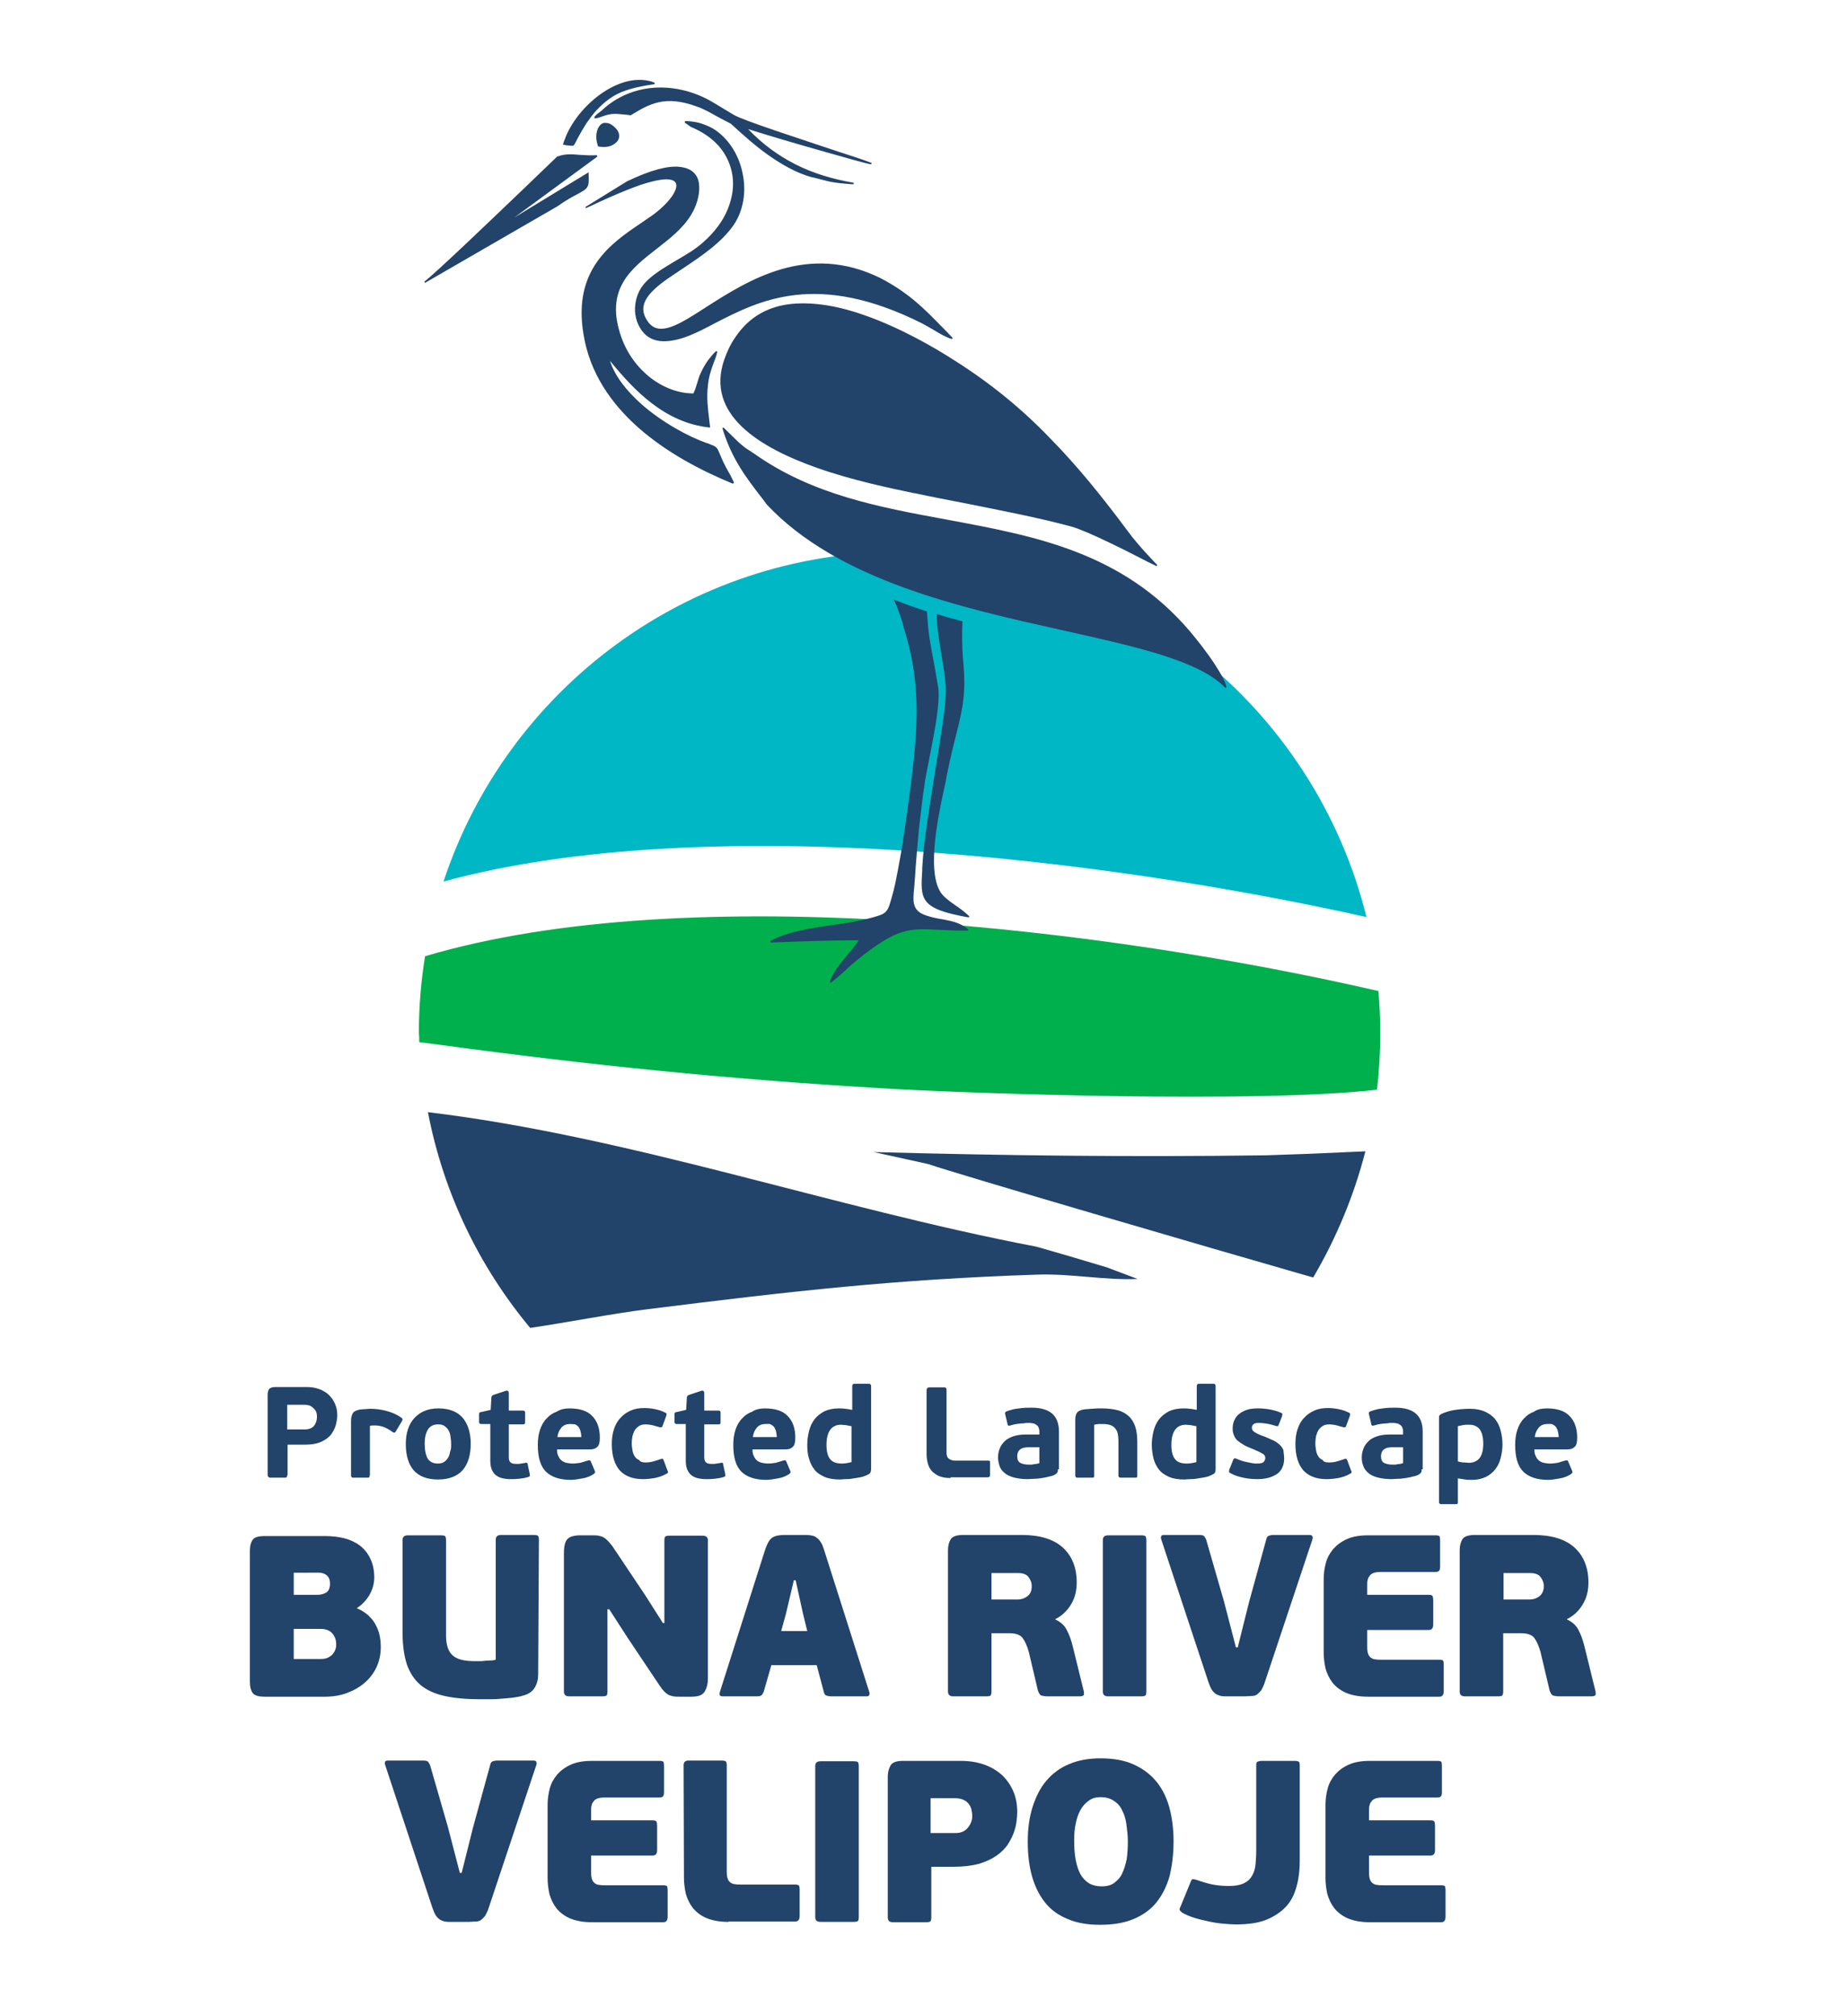 <?xml version="1.0" encoding="utf-8"?>
<!-- Generator: Adobe Illustrator 22.1.0, SVG Export Plug-In . SVG Version: 6.00 Build 0)  -->
<svg version="1.1" id="Layer_1" xmlns="http://www.w3.org/2000/svg" xmlns:xlink="http://www.w3.org/1999/xlink" x="0px" y="0px"
	 viewBox="0 0 509.3 556" style="enable-background:new 0 0 509.3 556;" xml:space="preserve">
<style type="text/css">
	.st0{fill-rule:evenodd;clip-rule:evenodd;fill:#00B7C6;}
	.st1{fill-rule:evenodd;clip-rule:evenodd;fill:#00B04C;}
	.st2{fill-rule:evenodd;clip-rule:evenodd;fill:#22436A;}
	.st3{fill:#22436A;}
</style>
<g>
	<path class="st0" d="M376.8,252.9c-14.3-57.8-66.4-100.7-128.7-100.7c-58.6,0-108.4,38.1-125.8,90.9
		C194.1,223.5,304.3,236.7,376.8,252.9L376.8,252.9z"/>
	<path class="st1" d="M115.6,287.4c2.1,0.3,4.2,0.5,6.2,0.8c41.4,5.6,78.9,9.4,121.1,11.9c24.6,1.5,104.4,4.2,136.8,0.4
		c0.6-5.2,0.9-10.4,0.9-15.7c0-3.9-0.2-7.7-0.5-11.5c-73.7-17-189.8-31.3-262.9-9.6c-1.1,6.9-1.7,13.9-1.7,21.1
		C115.6,285.7,115.6,286.6,115.6,287.4L115.6,287.4z"/>
	<path class="st2" d="M146.2,366.2c-14-16.8-23.9-37.1-28.2-59.5c56.2,6.8,111.2,26.3,167.8,37.1l9,2.6l10.4,3.1l8.5,3.2
		c-9.1,0.4-18.2-1.5-27.6-1.2c-39.2,1.3-67.2,4.5-107.2,9.5C169.1,362.2,157,364.6,146.2,366.2L146.2,366.2z"/>
	<path class="st2" d="M376.5,317.5c-3.2,12.4-8.1,24.1-14.4,34.8c-27.6-7.9-98.4-28.6-106.2-31.3l-15-3.3c37,1,71.2,1.4,108.1,0.9
		l11.6-0.4L376.5,317.5L376.5,317.5z"/>
	<path class="st2" d="M238.6,87c9.6,3.4,18.7,8.6,24.6,12.4c10.1,6.4,18.6,13.4,26.2,21.3c7.7,7.8,14.6,16.4,21.6,25.8l0,0
		c2.8,3.9,8.1,9.3,8.1,9.3l-0.2,0.3c-0.1,0-1-0.5-2.5-1.2c-5-2.6-16.6-8.5-21-9.7c-9.3-2.5-19.3-4.4-29.2-6.4
		c-4.7-0.9-9.4-1.8-14-2.8l-0.2,0c-6.6-1.4-16.8-3.5-26.5-6.9c-16.2-5.7-31-14.8-25.8-29.9c0.8-2.3,1.8-4.4,3-6.1
		c3.9-5.9,9.4-8.7,15.7-9.3C224.9,83.2,231.9,84.6,238.6,87L238.6,87z M248.1,169.4c-0.4-1.2-0.9-2.5-1.5-3.7l-0.2-0.4l0.4,0.2
		c1.4,0.5,2.9,1.1,4.3,1.6c1.5,0.5,2.9,1,4.4,1.5l0.1,0l0,0.1c0.4,6.2,0.8,8,1.4,11.3c0.4,2.1,0.9,4.7,1.7,9.5
		c0.6,4.1-1,12.3-2.3,18.9c-0.5,2.6-1,5-1.3,6.8c-0.7,4.6-1.2,8.9-1.7,13.3c-0.4,4.4-0.8,8.8-1.1,13.5c-0.1,0.9-0.1,1.8-0.2,2.6
		c-0.4,4-0.7,6.6,3.4,7.9h0c1.5,0.5,3,0.8,4.3,1c2.6,0.5,4.9,0.9,7.2,2.8l-0.1,0.3c-3.4,0.1-6-0.1-8.3-0.2
		c-7.7-0.4-11.2-0.6-22.2,8.3c-1.1,0.9-2.3,1.9-3.4,3c-1.3,1.2-2.7,2.4-3.9,3.3l-0.3-0.2c0.9-2.7,2.9-5.1,4.9-7.5
		c1.1-1.4,2.3-2.7,3.1-4c-8.2,0-15.6,0.3-23.6,0.6l-0.7,0l-0.1-0.4c4.8-2.6,10.9-3.5,17.1-4.4c4.3-0.6,8.7-1.3,12.5-2.5
		c1.4-0.4,2.1-0.9,2.6-1.6c0.5-0.7,0.8-1.8,1.2-3.2c0.4-1.3,0.7-2.6,1-3.9c0.3-1.3,0.5-2.6,0.8-4c0.5-2.7,1-5.4,1.4-8.1
		c0.4-2.7,0.8-5.5,1.2-8.2l0.4-2.9c2.2-17.2,4-30.7-1.4-47.6C249,172.1,248.6,170.8,248.1,169.4L248.1,169.4z M260.4,217.2
		c-1.9,8.7-5.3,25.1-0.1,30c1.3,1.2,2.2,1.8,3.2,2.5c1,0.7,2.1,1.4,3.8,3l-0.2,0.3c-13.5-2.4-13.3-4.9-12.8-13l0-0.7
		c0.4-7.5,2.2-18,3.7-27.5c1.5-9,2.8-17.2,2.8-21.2c0-3-0.6-6.4-1.2-10c-0.6-3.8-1.3-7.6-1.3-11l0-0.3l0.3,0.1
		c1.1,0.3,2.2,0.7,3.3,1c1.1,0.3,2.2,0.6,3.4,0.9l0.1,0l0,0.2c-0.1,1.6-0.1,3.3-0.1,4.9h0c0,1.6,0.1,3.3,0.2,4.9
		c1,9.8,0,13.9-1.8,21.1c-0.8,3.1-1.7,6.8-2.7,11.8C260.9,215,260.7,216,260.4,217.2L260.4,217.2z M162.9,56.8
		c-0.7,0.3-1.1,0.5-1.3,0.6l-0.2-0.3l11.5-7.1l0,0c6.7-3.2,11.3-4.3,14.4-4c1.9,0.2,3.3,0.8,4.2,1.8c0.9,1,1.3,2.3,1.3,3.8
		c0.1,2.4-0.8,5.3-2.2,7.6c-2.3,3.8-5.9,6.6-9.5,9.4c-7.2,5.6-14.4,11.2-9.8,24.3c1.6,4.6,4.5,8.5,8.1,11.3
		c3.5,2.7,7.7,4.3,11.8,4.3c0.5-1,0.7-1.8,1-2.7c0.3-0.9,0.5-1.9,1.1-3.1c0.5-1.1,1.2-2.3,1.9-3.3c0.7-0.9,1.4-1.8,2.3-2.6l0.3,0.2
		c-0.3,1.3-0.7,2.3-1.1,3.3c-0.6,1.7-1.2,3.3-1.5,6c-0.4,3.4,0,6.4,0.4,9.8c0.1,0.5,0.1,1.1,0.2,1.6l0,0.2l-0.2,0
		c-6.2-0.7-11.3-3.2-15.9-6.7c-4.3-3.3-8-7.4-11.5-11.7c1.3,4.2,4.6,8.3,8.6,11.9c5.8,5.1,13,9,18.1,10.8v0l0.1,0
		c1.5,0.6,2.2,0.8,2.6,1.3c0.3,0.3,0.5,0.8,0.8,1.5c0.2,0.5,0.5,1.2,0.9,2.1c0.5,1.1,1,2,1.5,2.9v0c0.6,1,1.1,2,1.6,3.1l-0.3,0.3
		c-9-3.7-18.4-8.7-26-15.4c-7.6-6.7-13.5-15.2-15.2-25.8c-3-17.9,7.6-25.1,15.9-30.7c1.1-0.8,2.2-1.5,3.2-2.2
		c3.1-2.3,5.4-4.8,6.2-6.8c0.3-0.7,0.4-1.4,0.2-1.9c-0.2-0.5-0.6-0.8-1.3-1c-1.5-0.4-4.2,0-8.5,1.4
		C171.7,52.7,165.6,55.5,162.9,56.8L162.9,56.8z M259.4,89.8c1.1,1.1,2.2,2.2,3.3,3.4l-0.2,0.3c-1.5-0.4-3.4-1.5-5.2-2.6
		c-1-0.6-2.1-1.2-3-1.7c-29.1-14.6-45-6.3-57.1-0.1c-4.9,2.6-9.2,4.8-13.6,5c-2.3,0.1-4.1-0.5-5.5-1.7c-0.9-0.8-1.6-1.8-2.1-2.9
		c-0.5-1.1-0.8-2.3-0.9-3.6c-0.1-2.6,0.6-5.3,2.4-7.5c2.1-2.5,5.5-4.5,9-6.6c2.6-1.5,5.3-3.1,7.3-4.9c3.2-2.8,5.6-6,6.9-9.3
		c1.2-3,1.7-6,1.3-9c-0.4-2.9-1.6-5.7-3.6-8.1c-1.9-2.2-4.5-4.1-7.9-5.5l0,0l-1.7-1.2l0.1-0.4c1.5,0,3,0.2,4.3,0.6
		c1.6,0.5,3.1,1.2,4.1,1.9c4,2.8,6.6,7.3,7.5,12.1c1,4.8,0.2,10-2.4,13.9c-3.4,5-9.1,8.8-14.2,12.2c-1.9,1.3-3.8,2.5-5.4,3.7
		c-4.6,3.5-7.2,6.9-4,11.1c3.1,4,8.5,0.6,15.9-4.2c11.6-7.4,28-17.9,48.1-8C250.6,80.8,254.7,85,259.4,89.8L259.4,89.8z M128.4,67.3
		c10.8-10.2,25.1-24,25.1-24l0-0.1l0.1,0c2.1-0.8,3.9-0.7,6.2-0.5c1.4,0.1,3,0.2,4.8,0.1l0.1,0.4l-22.9,16.8L162,47.7l0.3-0.2l0,0.3
		c0.2,4-0.1,4.1-3,5.7c-1.3,0.7-3.1,1.6-5.6,3.4l0,0l-36.5,21.1l-0.2-0.3C118.3,76.7,122.9,72.5,128.4,67.3L128.4,67.3z M171.2,31.5
		c-1.1-0.1-2.2-0.2-3.3,0.1l-0.1,0c-0.1,0-0.9,0.2-1.7,0.5c-0.8,0.3-1.7,0.6-2,0.5h0c-0.2,0-0.3-0.1-0.2-0.3h0
		c0-0.1,0.1-0.2,0.2-0.3h0c0.1-0.1,0.3-0.3,0.5-0.5l1.3-1c4.1-3.9,9.2-5.9,14.4-6.3c5.7-0.4,11.5,1.1,16.6,4.2l5.3,3.2
		c2.6,1.6,18.5,6.7,28.9,10.2c5.3,1.7,9.1,3,9.3,3.2l-0.2,0.3c-0.7,0-7.4-1.9-15.1-4.1c-6.7-1.9-14.1-4.1-18.8-5.6
		c4,4.2,8.3,7.3,13,9.7c4.9,2.5,10.3,4.1,16.1,5.1l0,0.4l-0.6,0c-2.3-0.2-4.4-0.3-6.8-0.9c-1.3-0.3-2.6-0.7-3.9-1l-0.2,0
		c-4.3-1.2-8.3-3.5-12-6.1c-3.7-2.6-7.1-5.7-10.4-8.7c-1.2-0.6-2.5-1.3-3.8-2c-1.8-1-3.7-2.1-5.5-2.7c-8.9-3.3-13.2-0.7-18.3,2.4
		l0,0l-0.1,0C172.9,31.6,172,31.6,171.2,31.5L171.2,31.5z M156.5,40.1c-0.3,0-0.7-0.1-1.1-0.2l-0.2,0l0.1-0.2
		c0.1-0.4,0.2-0.8,0.4-1.2c1.6-4.5,5.3-9.2,9.7-12.4c4.4-3.2,9.6-5,14.3-3.6c0.3,0.1,0.5,0.2,0.8,0.3l0,0.4
		c-3.5,0.5-6.3,1.1-8.9,2.1c-2.5,1-4.8,2.6-7.2,5.2c-0.9,1-1.8,2.2-2.7,3.5c-0.9,1.4-1.7,2.8-2.4,4.1l-0.2,0.4
		c-0.5,1-0.7,1.5-1.1,1.7v0C157.6,40.2,157.2,40.2,156.5,40.1L156.5,40.1z M169.1,39.9c-1,0.6-2.4,0.8-4.1,0.5l-0.1,0l0-0.1
		c-0.6-1.7-0.6-3.2-0.2-4.4c0.2-0.6,0.5-1.1,0.9-1.5c0.4-0.4,0.9-0.6,1.5-0.5c0.7,0,1.4,0.3,2.2,1c0.8,0.7,1.3,1.4,1.4,2.2
		c0.1,0.6,0,1.1-0.3,1.6C170.2,39.1,169.7,39.5,169.1,39.9L169.1,39.9z M206.9,124.4c0.4,0.3,0.8,0.5,1.2,0.8
		c16,11.3,34.5,14.7,53,18.1c24.2,4.5,48.4,8.9,67.1,30.9c1.5,1.8,4.6,5.6,6.9,9.2c1.5,2.3,2.8,4.6,3.1,6.1l-0.3,0.2
		c-7.2-7.5-24.4-11.3-44.5-15.8c-28.3-6.3-62.3-13.8-82-34.8l0,0c-0.5-0.7-1-1.4-1.5-2c-4.3-5.6-8.2-10.7-10.7-19l0.3-0.2l4,3.9l0,0
		C204.7,122.9,205.7,123.7,206.9,124.4L206.9,124.4z"/>
	<path class="st3" d="M98.6,443.6c1.2,0.5,2.2,1.2,3,1.9c0.8,0.8,1.5,1.6,2,2.6c0.5,1,0.9,1.9,1.1,3c0.2,1,0.3,2.1,0.3,3.1
		c0,2-0.4,3.9-1.2,5.6c-0.8,1.7-1.9,3.1-3.3,4.3c-1.4,1.2-3,2.1-4.9,2.8c-1.9,0.7-3.9,1-6.1,1H73.1c-1.7,0-2.9-0.3-3.4-1
		c-0.5-0.7-0.8-1.7-0.8-3.2v-36c0-1.4,0.3-2.4,0.8-3.1c0.5-0.7,1.6-1,3.4-1h16.5c1.9,0,3.7,0.2,5.3,0.6c1.6,0.4,3.1,1.1,4.3,2
		c1.2,0.9,2.2,2.1,2.9,3.6c0.7,1.4,1.1,3.2,1.1,5.2c0,1.6-0.4,3.2-1.3,4.8c-0.9,1.5-2,2.7-3.4,3.6V443.6L98.6,443.6z M92.7,453.4
		c0-1.2-0.4-2.2-1.1-3c-0.7-0.8-1.8-1.2-3.2-1.2H81v8.3h7.4c0.8,0,1.5-0.1,2.1-0.4c0.5-0.3,1-0.6,1.3-1c0.3-0.4,0.6-0.9,0.7-1.3
		C92.7,454.3,92.7,453.8,92.7,453.4L92.7,453.4z M81,439.8h6.6c0.8,0,1.6-0.2,2.3-0.6c0.7-0.4,1.1-1.2,1.1-2.5c0-1-0.3-1.7-0.8-2.2
		c-0.6-0.5-1.3-0.8-2.3-0.8H81V439.8L81,439.8z"/>
	<path class="st3" d="M148.4,461.7c0,1.4-0.3,2.6-0.9,3.6c-0.6,1.1-1.7,1.9-3.3,2.3c-0.8,0.3-1.9,0.4-3,0.6
		c-1.2,0.1-2.3,0.2-3.5,0.3c-1.1,0.1-2.2,0.1-3.2,0.1c-1,0-1.7,0-2.2,0c-3.8,0-7-0.3-9.7-0.9c-2.7-0.6-4.9-1.6-6.6-3
		c-1.7-1.4-3-3.4-3.8-5.7c-0.8-2.4-1.2-5.4-1.2-9v-25.3c0-0.9,0.5-1.3,1.5-1.3h9c0.7,0,1.2,0.1,1.3,0.3c0.1,0.2,0.2,0.5,0.2,1v26.4
		c0,2.5,0.6,4.3,1.8,5.4c1.2,1.1,3.2,1.6,6.2,1.6c0.2,0,0.6,0,1.1,0c0.5,0,1,0,1.6-0.1c0.6,0,1.1-0.1,1.7-0.1c0.5,0,1-0.1,1.3-0.2
		v-33.1c0-0.9,0.5-1.3,1.5-1.3h8.9c0.7,0,1.2,0.1,1.3,0.3c0.1,0.2,0.2,0.5,0.2,1L148.4,461.7L148.4,461.7z"/>
	<path class="st3" d="M167.5,443.8v22.7c0,0.5-0.1,0.9-0.2,1c-0.1,0.2-0.6,0.3-1.3,0.3h-9c-1,0-1.5-0.4-1.5-1.3v-38.1
		c0-2,0.3-3.3,1-4c0.7-0.7,1.9-1,3.6-1h3.3c0.6,0,1.2,0,1.6,0.1c0.5,0.1,0.9,0.2,1.3,0.4c0.4,0.2,0.8,0.5,1.2,0.9
		c0.4,0.4,0.8,0.9,1.3,1.5l9.1,13.6l4.9,7.7h0.4v-22.8c0-0.5,0.1-0.9,0.2-1c0.1-0.2,0.6-0.3,1.3-0.3h9c1,0,1.5,0.4,1.5,1.3v38.1
		c0,1.4-0.3,2.6-0.9,3.6c-0.6,1-1.8,1.4-3.7,1.4h-3.3c-0.6,0-1.1,0-1.6-0.1c-0.5-0.1-0.9-0.2-1.3-0.4c-0.4-0.2-0.8-0.5-1.2-0.9
		c-0.4-0.4-0.8-0.9-1.2-1.5l-8.9-13.3l-5.1-7.9H167.5L167.5,443.8z"/>
	<path class="st3" d="M225.2,459.2h-12.5l-2.1,7.3c-0.2,0.5-0.4,0.8-0.6,1c-0.2,0.2-0.7,0.3-1.4,0.3h-9.3c-0.4,0-0.7-0.1-0.8-0.3
		c-0.1-0.2-0.1-0.5,0-0.9l12.5-39.3c0.6-1.7,1.2-2.8,2-3.3c0.8-0.5,1.9-0.7,3.4-0.7h5.1c0.8,0,1.4,0,2,0.1c0.6,0.1,1.1,0.2,1.5,0.5
		c0.4,0.3,0.8,0.6,1.2,1.2c0.4,0.5,0.7,1.3,1,2.2l12.5,39.3c0.1,0.2,0.1,0.5,0,0.8c-0.1,0.3-0.3,0.4-0.9,0.4h-9.6
		c-0.5,0-0.9-0.1-1.3-0.2c-0.3-0.1-0.6-0.4-0.7-0.9L225.2,459.2L225.2,459.2z M215.4,449.8h7.2l-1.2-4.9l-2-9.1h-0.5l-2.2,9.3
		L215.4,449.8L215.4,449.8z"/>
	<path class="st3" d="M298.8,466.2c0.1,0.3,0.1,0.6,0.1,1c0,0.4-0.4,0.6-1.2,0.6h-8.8c-0.7,0-1.2-0.1-1.7-0.2
		c-0.4-0.1-0.7-0.6-1-1.4l-2.5-10.6c-0.5-1.8-1.1-3.1-1.8-4c-0.7-0.8-1.9-1.2-3.5-1.2h-5v16.1c0,0.5-0.1,0.8-0.2,1
		c-0.1,0.2-0.6,0.3-1.3,0.3h-9c-1,0-1.5-0.4-1.5-1.3v-39c0-1.3,0.3-2.3,0.8-3.1c0.5-0.7,1.6-1.1,3.4-1.1h16.2c5,0,8.8,1.2,11.3,3.5
		c2.5,2.3,3.8,5.5,3.8,9.6c0,2.3-0.5,4.3-1.6,6.1c-1.1,1.8-2.5,3.1-4.3,4v0.1c1.5,0.7,2.6,1.7,3.2,3c0.7,1.3,1.2,2.8,1.6,4.4
		L298.8,466.2L298.8,466.2z M284.5,437.4c0-0.9-0.3-1.7-0.9-2.5c-0.6-0.8-1.6-1.1-3-1.1h-7.2v7.3h7.2c1,0,1.9-0.3,2.7-0.9
		C284.2,439.5,284.5,438.6,284.5,437.4L284.5,437.4z"/>
	<path class="st3" d="M316.1,466.5c0,0.5-0.1,0.9-0.2,1c-0.1,0.2-0.6,0.3-1.3,0.3h-9c-1,0-1.5-0.4-1.5-1.3v-41.8
		c0-0.9,0.5-1.3,1.5-1.3h9c0.7,0,1.2,0.1,1.3,0.3c0.1,0.2,0.2,0.5,0.2,1V466.5L316.1,466.5z"/>
	<path class="st3" d="M340.8,454.3h0.5l3.1-12.4l4.8-17.5c0.1-0.5,0.4-0.8,0.7-0.9c0.3-0.1,0.8-0.2,1.3-0.2h9.8
		c0.5,0,0.8,0.1,0.9,0.4c0.1,0.3,0.1,0.5,0,0.8l-13.1,39.3c-0.3,1-0.7,1.7-1,2.3c-0.4,0.5-0.8,0.9-1.2,1.2c-0.4,0.3-1,0.4-1.5,0.4
		c-0.6,0-1.2,0.1-1.9,0.1h-4.6c-0.7,0-1.4,0-1.9-0.1c-0.5-0.1-1-0.3-1.5-0.6c-0.4-0.3-0.8-0.7-1.1-1.2c-0.3-0.5-0.6-1.2-0.9-2.1
		l-13-39.3c-0.1-0.3-0.1-0.6,0-0.9c0.1-0.2,0.4-0.3,0.8-0.3h9.6c0.7,0,1.2,0.1,1.4,0.3c0.2,0.2,0.4,0.6,0.6,1l4.9,17L340.8,454.3
		L340.8,454.3z"/>
	<path class="st3" d="M398.1,466.4c0,1-0.4,1.5-1.2,1.5h-19.6c-2.5,0-4.6-0.4-6.2-1.1c-1.6-0.7-2.8-1.7-3.7-2.8
		c-0.9-1.2-1.5-2.5-1.9-3.9c-0.3-1.4-0.5-2.9-0.5-4.3v-20.3c0-1.5,0.2-3,0.6-4.5c0.4-1.5,1.1-2.7,2.1-3.9c1-1.1,2.2-2,3.8-2.7
		c1.6-0.7,3.5-1,5.7-1h18.7c0.5,0,0.8,0.1,1,0.2c0.1,0.1,0.2,0.6,0.2,1.3v7.2c0,0.5-0.1,0.9-0.3,1.1c-0.2,0.2-0.5,0.3-1,0.3h-15.1
		c-0.8,0-1.5,0.1-2,0.3c-0.5,0.2-0.9,0.5-1.1,0.9c-0.3,0.3-0.4,0.7-0.5,1.1c-0.1,0.4-0.1,0.8-0.1,1.3v2.7h17c0.5,0,0.8,0.1,1,0.3
		c0.1,0.2,0.2,0.6,0.2,1.3v6.6c0,1-0.4,1.5-1.2,1.5h-17v4.8c0,0.8,0.1,1.4,0.3,1.9c0.2,0.5,0.5,0.8,0.8,1c0.3,0.2,0.7,0.4,1.2,0.4
		c0.5,0.1,1,0.1,1.5,0.1h16.1c0.5,0,0.8,0.1,1,0.2c0.1,0.1,0.2,0.6,0.2,1.3V466.4L398.1,466.4z"/>
	<path class="st3" d="M439.9,466.2c0.1,0.3,0.1,0.6,0.1,1s-0.4,0.6-1.2,0.6H430c-0.7,0-1.2-0.1-1.7-0.2c-0.4-0.1-0.7-0.6-1-1.4
		l-2.5-10.6c-0.5-1.8-1.1-3.1-1.8-4c-0.7-0.8-1.9-1.2-3.5-1.2h-5v16.1c0,0.5-0.1,0.8-0.2,1c-0.1,0.2-0.6,0.3-1.3,0.3h-9
		c-1,0-1.5-0.4-1.5-1.3v-39c0-1.3,0.3-2.3,0.8-3.1c0.5-0.7,1.6-1.1,3.4-1.1h16.2c5,0,8.8,1.2,11.3,3.5c2.5,2.3,3.8,5.5,3.8,9.6
		c0,2.3-0.5,4.3-1.6,6.1c-1.1,1.8-2.5,3.1-4.3,4v0.1c1.5,0.7,2.6,1.7,3.2,3c0.7,1.3,1.2,2.8,1.6,4.4L439.9,466.2L439.9,466.2z
		 M425.7,437.4c0-0.9-0.3-1.7-0.9-2.5c-0.6-0.8-1.6-1.1-3-1.1h-7.2v7.3h7.2c1,0,1.9-0.3,2.7-0.9
		C425.3,439.5,425.7,438.6,425.7,437.4L425.7,437.4z"/>
	<path class="st3" d="M126.8,516.5h0.5l3.1-12.4l4.8-17.5c0.1-0.5,0.4-0.8,0.7-0.9c0.3-0.1,0.8-0.2,1.3-0.2h9.8
		c0.5,0,0.8,0.1,0.9,0.4c0.1,0.3,0.1,0.5,0,0.8l-13.1,39.3c-0.3,1-0.7,1.7-1,2.3c-0.4,0.5-0.8,0.9-1.2,1.2c-0.4,0.3-1,0.4-1.5,0.4
		c-0.6,0-1.2,0.1-1.9,0.1h-4.6c-0.7,0-1.4,0-1.9-0.1c-0.5-0.1-1-0.3-1.5-0.6c-0.4-0.3-0.8-0.7-1.1-1.2c-0.3-0.5-0.6-1.2-0.9-2.1
		l-13-39.3c-0.1-0.3-0.1-0.6,0-0.9c0.1-0.2,0.4-0.3,0.8-0.3h9.6c0.7,0,1.2,0.1,1.4,0.3c0.2,0.2,0.4,0.6,0.6,1l4.9,17L126.8,516.5
		L126.8,516.5z"/>
	<path class="st3" d="M184.1,528.6c0,1-0.4,1.5-1.2,1.5h-19.6c-2.5,0-4.6-0.4-6.2-1.1c-1.6-0.7-2.8-1.7-3.7-2.8
		c-0.9-1.2-1.5-2.5-1.9-3.9c-0.3-1.4-0.5-2.9-0.5-4.3v-20.3c0-1.5,0.2-3,0.6-4.5c0.4-1.5,1.1-2.7,2.1-3.9c1-1.1,2.2-2,3.8-2.7
		c1.6-0.7,3.5-1,5.7-1h18.7c0.5,0,0.8,0.1,1,0.2c0.1,0.1,0.2,0.6,0.2,1.3v7.2c0,0.5-0.1,0.9-0.3,1.1c-0.2,0.2-0.5,0.3-1,0.3h-15.1
		c-0.8,0-1.5,0.1-2,0.3c-0.5,0.2-0.9,0.5-1.1,0.9c-0.3,0.3-0.4,0.7-0.5,1.1c-0.1,0.4-0.1,0.8-0.1,1.3v2.7h17c0.5,0,0.8,0.1,1,0.3
		c0.1,0.2,0.2,0.6,0.2,1.3v6.6c0,1-0.4,1.5-1.2,1.5h-17v4.8c0,0.8,0.1,1.4,0.3,1.9c0.2,0.5,0.5,0.8,0.8,1c0.3,0.2,0.7,0.4,1.2,0.4
		c0.5,0.1,1,0.1,1.5,0.1h16.1c0.5,0,0.8,0.1,1,0.2c0.1,0.1,0.2,0.6,0.2,1.3V528.6L184.1,528.6z"/>
	<path class="st3" d="M200.9,530c-2.5,0-4.6-0.4-6.2-1.1c-1.6-0.7-2.8-1.7-3.7-2.8c-0.9-1.2-1.5-2.5-1.9-3.9
		c-0.3-1.4-0.5-2.9-0.5-4.3l-0.1-31.1c0-0.9,0.5-1.3,1.4-1.3h9c0.7,0,1.1,0.1,1.3,0.3c0.1,0.2,0.2,0.5,0.2,1v29.5
		c0,0.8,0.1,1.4,0.3,1.9c0.2,0.5,0.5,0.8,0.8,1c0.3,0.2,0.7,0.4,1.2,0.4c0.5,0.1,1,0.1,1.5,0.1h15c0.5,0,0.9,0.1,1,0.2
		c0.2,0.1,0.3,0.6,0.3,1.3v7.2c0,1-0.4,1.5-1.3,1.5H200.9L200.9,530z"/>
	<path class="st3" d="M236.8,528.7c0,0.5-0.1,0.9-0.2,1c-0.1,0.2-0.6,0.3-1.3,0.3h-9c-1,0-1.5-0.4-1.5-1.3V487
		c0-0.9,0.5-1.3,1.5-1.3h9c0.7,0,1.2,0.1,1.3,0.3c0.1,0.2,0.2,0.5,0.2,1V528.7L236.8,528.7z"/>
	<path class="st3" d="M256.8,528.8c0,0.5-0.1,0.8-0.2,1c-0.1,0.2-0.6,0.3-1.3,0.3h-9c-1,0-1.5-0.4-1.5-1.3v-39c0-1.1,0.3-2.1,0.8-3
		c0.5-0.8,1.6-1.2,3.4-1.2H265c2.5,0,4.7,0.4,6.6,1.1c1.9,0.7,3.5,1.7,4.9,3c1.3,1.3,2.3,2.8,3,4.5c0.7,1.7,1,3.6,1,5.6
		c0,0.7-0.1,1.5-0.2,2.5c-0.1,1-0.4,2.1-0.8,3.2c-0.4,1.1-1,2.2-1.7,3.3c-0.8,1.1-1.8,2.1-3.1,3c-1.3,0.9-2.9,1.6-4.8,2.2
		c-1.9,0.5-4.2,0.8-6.9,0.8h-6.2V528.8L256.8,528.8z M268.1,500.7c0-0.4-0.1-0.9-0.2-1.5c-0.1-0.6-0.3-1.1-0.7-1.6
		c-0.3-0.5-0.8-0.9-1.4-1.2c-0.6-0.3-1.4-0.5-2.3-0.5h-6.9v9.6h6.9c1.5,0,2.6-0.5,3.4-1.5S268.1,502,268.1,500.7L268.1,500.7z"/>
	<path class="st3" d="M323.6,507.8c0,3.6-0.4,6.7-1.1,9.6c-0.8,2.8-2,5.2-3.6,7.2c-1.6,2-3.7,3.5-6.3,4.6c-2.6,1.1-5.7,1.6-9.3,1.6
		c-3.4,0-6.4-0.5-8.9-1.6c-2.5-1-4.6-2.5-6.2-4.5c-1.6-2-2.8-4.4-3.6-7.2c-0.8-2.8-1.2-6-1.2-9.6c0-3.5,0.4-6.6,1.3-9.5
		c0.9-2.8,2.1-5.3,3.8-7.3c1.7-2,3.8-3.6,6.3-4.6c2.5-1.1,5.4-1.6,8.7-1.6c3.4,0,6.4,0.5,8.9,1.6c2.5,1.1,4.6,2.6,6.3,4.6
		c1.7,2,2.9,4.4,3.7,7.2C323.2,501.2,323.6,504.3,323.6,507.8L323.6,507.8z M311,507.8c0-1.6-0.2-3.2-0.4-4.7
		c-0.2-1.5-0.6-2.8-1.2-3.9c-0.5-1.1-1.3-2-2.3-2.6c-1-0.7-2.2-1-3.7-1c-1.2,0-2.3,0.3-3.2,1c-0.9,0.6-1.7,1.5-2.3,2.6
		c-0.6,1.1-1,2.3-1.3,3.8c-0.3,1.4-0.4,2.9-0.4,4.5c0,1.9,0.1,3.7,0.4,5.3c0.3,1.6,0.7,2.9,1.3,4c0.6,1.1,1.4,1.9,2.3,2.5
		c1,0.6,2.2,0.9,3.6,0.9c1.4,0,2.6-0.3,3.5-1c0.9-0.7,1.7-1.5,2.2-2.7c0.5-1.1,0.9-2.4,1.2-3.9C310.9,511,311,509.4,311,507.8
		L311,507.8z"/>
	<path class="st3" d="M340.7,530.7c-0.9,0-2-0.1-3.3-0.2c-1.3-0.1-2.6-0.3-4-0.6c-1.4-0.3-2.7-0.6-4-1c-1.3-0.4-2.5-0.9-3.5-1.5
		c-0.3-0.3-0.5-0.5-0.6-0.6c-0.1-0.2,0-0.6,0.3-1.2l2.7-6.6c0.2-0.5,0.4-0.8,0.6-0.8c0.2,0,0.5,0.1,1,0.2c1.4,0.5,3,1,4.5,1.3
		c1.6,0.3,3.1,0.4,4.6,0.4c1.7,0,3.1-0.3,4.1-0.8c1-0.5,1.7-1.2,2.2-2.1c0.5-0.9,0.8-1.9,0.9-3c0.1-1.2,0.2-2.4,0.2-3.6v-23.8
		c0-0.6,0.1-0.9,0.4-1c0.3-0.1,0.6-0.2,1.1-0.2h9.1c0.6,0,0.9,0.1,1.1,0.2c0.2,0.1,0.3,0.5,0.3,1v26.3c0,2.7-0.3,5.1-0.9,7.2
		c-0.6,2.2-1.5,4-2.9,5.5c-1.4,1.5-3.2,2.7-5.4,3.6C347,530.3,344.1,530.7,340.7,530.7L340.7,530.7z"/>
	<path class="st3" d="M398.6,528.6c0,1-0.4,1.5-1.2,1.5h-19.6c-2.5,0-4.6-0.4-6.2-1.1c-1.6-0.7-2.8-1.7-3.7-2.8
		c-0.9-1.2-1.5-2.5-1.9-3.9c-0.3-1.4-0.5-2.9-0.5-4.3v-20.3c0-1.5,0.2-3,0.6-4.5c0.4-1.5,1.1-2.7,2.1-3.9c1-1.1,2.2-2,3.8-2.7
		c1.6-0.7,3.5-1,5.7-1h18.7c0.5,0,0.8,0.1,1,0.2c0.1,0.1,0.2,0.6,0.2,1.3v7.2c0,0.5-0.1,0.9-0.3,1.1c-0.2,0.2-0.5,0.3-1,0.3h-15.1
		c-0.8,0-1.5,0.1-2,0.3c-0.5,0.2-0.9,0.5-1.1,0.9c-0.3,0.3-0.4,0.7-0.5,1.1c-0.1,0.4-0.1,0.8-0.1,1.3v2.7h17c0.5,0,0.8,0.1,1,0.3
		c0.1,0.2,0.2,0.6,0.2,1.3v6.6c0,1-0.4,1.5-1.2,1.5h-17v4.8c0,0.8,0.1,1.4,0.3,1.9c0.2,0.5,0.5,0.8,0.8,1c0.3,0.2,0.7,0.4,1.2,0.4
		c0.5,0.1,1,0.1,1.5,0.1h16.1c0.5,0,0.8,0.1,1,0.2c0.1,0.1,0.2,0.6,0.2,1.3V528.6L398.6,528.6z"/>
	<path class="st3" d="M79.2,406.8c0,0.3-0.1,0.5-0.2,0.6c-0.1,0.1-0.3,0.1-0.7,0.1h-3.7c-0.3,0-0.5-0.1-0.6-0.2
		c-0.1-0.1-0.2-0.3-0.2-0.6v-22c0-0.7,0.1-1.2,0.4-1.6c0.3-0.4,0.9-0.6,1.7-0.6h8.7c1.3,0,2.4,0.2,3.5,0.6c1,0.4,1.9,0.9,2.6,1.6
		c0.7,0.7,1.3,1.5,1.7,2.5c0.4,0.9,0.6,2,0.6,3.1c0,0.6-0.1,1.4-0.3,2.3c-0.2,0.9-0.6,1.8-1.2,2.7c-0.6,0.9-1.5,1.6-2.7,2.2
		c-1.2,0.6-2.8,0.9-4.8,0.9h-4.7V406.8L79.2,406.8z M87.4,390.8c0-0.3,0-0.7-0.1-1.1c-0.1-0.4-0.3-0.8-0.6-1.1
		c-0.3-0.3-0.6-0.6-1.1-0.9c-0.5-0.2-1-0.3-1.8-0.3h-4.6v6.8h4.7c1.2,0,2.1-0.3,2.7-1C87.1,392.5,87.4,391.7,87.4,390.8L87.4,390.8z
		"/>
	<path class="st3" d="M101.9,406.9c0,0.3,0,0.5-0.1,0.5c-0.1,0.1-0.3,0.1-0.6,0.1h-3.6c-0.3,0-0.5,0-0.6-0.1
		c-0.1-0.1-0.2-0.3-0.2-0.5v-15.1c0-0.9,0.2-1.6,0.5-2.1c0.3-0.5,1-0.8,2-1c0.4,0,0.9-0.1,1.3-0.1c0.5,0,0.9-0.1,1.4-0.1
		c1.6,0,3.1,0.2,4.6,0.6c1.5,0.4,2.9,1,4.1,1.9c0.2,0.1,0.3,0.3,0.3,0.4s-0.1,0.3-0.1,0.4l-1.8,3c-0.1,0.2-0.3,0.3-0.4,0.3
		c-0.1,0-0.3-0.1-0.6-0.3c-0.7-0.5-1.4-0.9-2.1-1.2c-0.8-0.3-1.6-0.5-2.6-0.5c-0.5,0-1,0-1.4,0.1V406.9L101.9,406.9z"/>
	<path class="st3" d="M129.8,398.1c0,3.1-0.7,5.5-2.2,7.3c-1.5,1.7-3.8,2.6-6.8,2.6c-3.1,0-5.3-0.9-6.8-2.6
		c-1.4-1.7-2.1-4.1-2.1-7.2c0-1.5,0.2-2.9,0.6-4.1c0.4-1.2,1-2.2,1.8-3.1c0.8-0.8,1.7-1.5,2.8-1.9c1.1-0.5,2.4-0.7,3.8-0.7
		c3,0,5.2,0.9,6.7,2.6C129,392.7,129.8,395.1,129.8,398.1L129.8,398.1z M124.4,398.2c0-0.8-0.1-1.5-0.2-2.2
		c-0.1-0.7-0.3-1.2-0.6-1.7c-0.3-0.5-0.7-0.8-1.1-1.1c-0.5-0.3-1-0.4-1.7-0.4c-1.3,0-2.2,0.5-2.8,1.4c-0.6,1-0.9,2.3-0.9,3.9
		c0,1.8,0.3,3.1,0.8,4.1c0.6,0.9,1.5,1.4,2.8,1.4c0.7,0,1.2-0.1,1.7-0.4c0.5-0.3,0.8-0.7,1.1-1.1c0.3-0.5,0.5-1,0.6-1.7
		C124.4,399.7,124.4,399,124.4,398.2L124.4,398.2z"/>
	<path class="st3" d="M146.1,406.6c0,0.2,0,0.3,0,0.4c0,0.1-0.1,0.2-0.4,0.3c-0.9,0.3-1.8,0.4-2.6,0.5c-0.9,0.1-1.6,0.1-2.2,0.1
		c-2,0-3.5-0.4-4.4-1.3c-0.9-0.9-1.3-2.1-1.3-3.8v-10.1h-2.5c-0.3,0-0.4-0.1-0.5-0.2c-0.1-0.1-0.1-0.3-0.1-0.5v-1.9
		c0-0.2,0-0.4,0.1-0.5c0.1-0.1,0.2-0.2,0.5-0.2l2.6-0.6l0.2-3.3c0-0.3,0.1-0.5,0.2-0.6c0.1-0.1,0.3-0.2,0.6-0.3l3.3-1.1
		c0.2,0,0.4,0,0.5,0.1c0.1,0.1,0.2,0.3,0.2,0.6v4.8h3.9c0.3,0,0.4,0.1,0.5,0.2c0.1,0.1,0.1,0.3,0.1,0.4v2.5c0,0.2,0,0.4-0.1,0.5
		c0,0.1-0.2,0.2-0.5,0.2h-3.9v9.1c0,0.7,0.2,1.2,0.5,1.4c0.3,0.3,0.9,0.4,1.5,0.4c0.2,0,0.4,0,0.6,0c0.2,0,0.5,0,0.7-0.1
		c0.2,0,0.5,0,0.7-0.1c0.2,0,0.4,0,0.6-0.1c0.4-0.1,0.6,0,0.6,0.4L146.1,406.6L146.1,406.6z"/>
	<path class="st3" d="M157.1,388.4c2.8,0,4.9,0.7,6.2,2.1c1.4,1.4,2.1,3.4,2.1,6c0,1.2-0.2,2.1-0.7,2.5c-0.5,0.5-1.1,0.7-2,0.7h-9.1
		c0,0.8,0.1,1.4,0.4,1.9c0.2,0.5,0.5,0.9,0.9,1.2c0.4,0.3,0.8,0.5,1.3,0.6c0.5,0.1,1.1,0.2,1.7,0.2c0.7,0,1.4-0.1,2.1-0.2
		c0.7-0.2,1.4-0.4,2-0.6c0.3-0.1,0.5-0.1,0.6-0.1c0.1,0,0.2,0.1,0.3,0.3l1.1,2.6c0.1,0.2,0.1,0.4,0.1,0.5c-0.1,0.1-0.2,0.2-0.4,0.4
		c-0.9,0.6-1.9,1-3.1,1.2c-1.2,0.2-2.2,0.4-3.2,0.4c-3.1,0-5.4-0.8-6.9-2.3c-1.5-1.5-2.2-4-2.2-7.3c0-1.6,0.2-3,0.6-4.2
		c0.4-1.2,1-2.3,1.8-3.1c0.8-0.9,1.7-1.5,2.8-1.9C154.6,388.6,155.8,388.4,157.1,388.4L157.1,388.4z M157.2,392.7
		c-1,0-1.8,0.3-2.4,1c-0.6,0.7-1,1.6-1.1,2.6h6.6c0-0.5-0.1-1-0.2-1.5c-0.1-0.5-0.3-0.8-0.5-1.2c-0.2-0.3-0.6-0.6-1-0.8
		C158.4,392.8,157.9,392.7,157.2,392.7L157.2,392.7z"/>
	<path class="st3" d="M178,403.3c0.8,0,1.5-0.1,2.2-0.3c0.7-0.2,1.3-0.4,1.9-0.6c0.3-0.1,0.5-0.2,0.6-0.1c0.1,0,0.2,0.2,0.3,0.4
		l1,2.7c0.1,0.2,0.2,0.4,0.2,0.6c0,0.1-0.1,0.3-0.4,0.4c-1,0.6-2.2,1-3.3,1.2c-1.2,0.2-2.3,0.3-3.2,0.3c-2.8,0-4.9-0.8-6.4-2.4
		c-1.4-1.6-2.2-4-2.2-7.3c0-1.5,0.2-2.9,0.6-4.1c0.4-1.2,1-2.3,1.8-3.1c0.8-0.9,1.7-1.5,2.8-2c1.1-0.5,2.3-0.7,3.7-0.7
		c1,0,2,0.1,3,0.3c1,0.2,1.9,0.5,2.7,0.9c0.3,0.1,0.5,0.3,0.5,0.4c0,0.1,0,0.3-0.1,0.6l-1,2.7c-0.1,0.3-0.2,0.4-0.4,0.4
		c-0.1,0-0.4,0-0.7-0.1c-0.6-0.2-1.2-0.3-1.8-0.5c-0.6-0.1-1.2-0.2-1.7-0.2c-0.7,0-1.3,0.1-1.8,0.4c-0.5,0.3-0.9,0.7-1.2,1.1
		c-0.3,0.5-0.5,1-0.7,1.7c-0.1,0.6-0.2,1.3-0.2,2c0,0.7,0.1,1.4,0.2,2c0.1,0.6,0.3,1.1,0.6,1.6c0.3,0.5,0.7,0.8,1.2,1
		C176.6,403.2,177.3,403.3,178,403.3L178,403.3z"/>
	<path class="st3" d="M200,406.6c0,0.2,0,0.3,0,0.4c0,0.1-0.1,0.2-0.4,0.3c-0.9,0.3-1.8,0.4-2.6,0.5c-0.9,0.1-1.6,0.1-2.2,0.1
		c-2,0-3.5-0.4-4.4-1.3c-0.9-0.9-1.3-2.1-1.3-3.8v-10.1h-2.5c-0.3,0-0.4-0.1-0.5-0.2c-0.1-0.1-0.1-0.3-0.1-0.5v-1.9
		c0-0.2,0-0.4,0.1-0.5c0.1-0.1,0.2-0.2,0.5-0.2l2.6-0.6l0.2-3.3c0-0.3,0.1-0.5,0.2-0.6c0.1-0.1,0.3-0.2,0.6-0.3l3.3-1.1
		c0.2,0,0.4,0,0.5,0.1c0.1,0.1,0.2,0.3,0.2,0.6v4.8h3.9c0.3,0,0.4,0.1,0.5,0.2c0.1,0.1,0.1,0.3,0.1,0.4v2.5c0,0.2,0,0.4-0.1,0.5
		c0,0.1-0.2,0.2-0.5,0.2h-3.9v9.1c0,0.7,0.2,1.2,0.5,1.4c0.3,0.3,0.9,0.4,1.5,0.4c0.2,0,0.4,0,0.6,0c0.2,0,0.5,0,0.7-0.1
		c0.2,0,0.5,0,0.7-0.1c0.2,0,0.4,0,0.6-0.1c0.4-0.1,0.6,0,0.6,0.4L200,406.6L200,406.6z"/>
	<path class="st3" d="M211,388.4c2.8,0,4.9,0.7,6.2,2.1c1.4,1.4,2.1,3.4,2.1,6c0,1.2-0.2,2.1-0.7,2.5c-0.5,0.5-1.1,0.7-2,0.7h-9.1
		c0,0.8,0.1,1.4,0.4,1.9c0.2,0.5,0.5,0.9,0.9,1.2c0.4,0.3,0.8,0.5,1.3,0.6c0.5,0.1,1.1,0.2,1.7,0.2c0.7,0,1.4-0.1,2.1-0.2
		c0.7-0.2,1.4-0.4,2-0.6c0.3-0.1,0.5-0.1,0.6-0.1c0.1,0,0.2,0.1,0.3,0.3l1.1,2.6c0.1,0.2,0.1,0.4,0.1,0.5c-0.1,0.1-0.2,0.2-0.4,0.4
		c-0.9,0.6-1.9,1-3.1,1.2c-1.2,0.2-2.2,0.4-3.2,0.4c-3.1,0-5.4-0.8-6.9-2.3c-1.5-1.5-2.2-4-2.2-7.3c0-1.6,0.2-3,0.6-4.2
		c0.4-1.2,1-2.3,1.8-3.1c0.8-0.9,1.7-1.5,2.8-1.9C208.4,388.6,209.7,388.4,211,388.4L211,388.4z M211.1,392.7c-1,0-1.8,0.3-2.4,1
		c-0.6,0.7-1,1.6-1.1,2.6h6.6c0-0.5-0.1-1-0.2-1.5c-0.1-0.5-0.3-0.8-0.5-1.2c-0.2-0.3-0.6-0.6-1-0.8S211.7,392.7,211.1,392.7
		L211.1,392.7z"/>
	<path class="st3" d="M222.6,398.4c0-1.3,0.2-2.6,0.5-3.8c0.3-1.2,0.8-2.3,1.5-3.2c0.7-0.9,1.6-1.6,2.7-2.2c1.1-0.5,2.4-0.8,3.9-0.8
		c0.6,0,1.2,0,1.8,0.1c0.6,0,1.2,0.2,2,0.3v-6.5c0-0.3,0.1-0.5,0.2-0.6c0.1-0.1,0.3-0.1,0.6-0.1h3.6c0.3,0,0.5,0,0.6,0.1
		c0.1,0.1,0.2,0.3,0.2,0.6v21.9c0,0.3,0,0.5,0,0.8c0,0.3,0,0.5-0.1,0.8c0,0.3-0.2,0.5-0.5,0.7c-0.3,0.2-0.8,0.4-1.3,0.6
		c-0.5,0.2-1.1,0.3-1.7,0.4c-0.6,0.1-1.2,0.2-1.9,0.3c-0.6,0.1-1.2,0.1-1.7,0.1c-0.5,0-1,0.1-1.3,0.1c-1.7,0-3.1-0.2-4.3-0.7
		c-1.1-0.5-2.1-1.1-2.8-2c-0.7-0.9-1.2-1.9-1.5-3C222.7,401.1,222.6,399.8,222.6,398.4L222.6,398.4z M227.9,398.5
		c0,1.9,0.4,3.2,1.1,4c0.7,0.8,1.8,1.1,3.1,1.1c0.3,0,0.8,0,1.3-0.1c0.6-0.1,1-0.2,1.4-0.3v-9.9c-0.6-0.1-1.2-0.2-1.6-0.3
		c-0.5,0-0.9-0.1-1.3-0.1c-1.2,0-2.2,0.4-2.9,1.3C228.3,395.1,227.9,396.5,227.9,398.5L227.9,398.5z"/>
	<path class="st3" d="M262.1,407.6c-1.3,0-2.4-0.2-3.3-0.6c-0.8-0.4-1.5-0.9-2-1.5c-0.5-0.6-0.8-1.3-1-2.1c-0.2-0.8-0.3-1.6-0.3-2.4
		v-17.6c0-0.3,0.1-0.5,0.2-0.6c0.1-0.1,0.3-0.2,0.6-0.2h3.8c0.4,0,0.6,0,0.7,0.1c0.1,0.1,0.2,0.3,0.2,0.6v17.2
		c0,0.9,0.2,1.5,0.7,1.8c0.4,0.3,1,0.5,1.7,0.5h9c0.3,0,0.4,0,0.5,0.1c0.1,0.1,0.1,0.3,0.1,0.6v3.2c0,0.5-0.2,0.7-0.7,0.7H262.1
		L262.1,407.6z"/>
	<path class="st3" d="M291.7,405.2c0,0.3,0,0.6-0.1,0.8c-0.1,0.2-0.3,0.4-0.6,0.6c-0.5,0.3-1.1,0.5-1.8,0.6
		c-0.6,0.2-1.3,0.3-1.9,0.4c-0.7,0.1-1.3,0.2-2,0.2c-0.7,0-1.3,0.1-1.9,0.1c-1.6,0-2.9-0.2-4-0.5c-1-0.3-1.9-0.7-2.5-1.3
		c-0.6-0.5-1.1-1.2-1.3-1.9s-0.4-1.5-0.4-2.3c0-0.9,0.2-1.8,0.5-2.5c0.3-0.8,0.8-1.4,1.4-2c0.6-0.6,1.4-1,2.3-1.3
		c0.9-0.3,2-0.5,3.3-0.5h3.9v-0.6c0-0.3,0-0.7-0.1-1c-0.1-0.3-0.2-0.6-0.4-0.8c-0.2-0.2-0.5-0.4-0.9-0.6c-0.4-0.1-0.9-0.2-1.6-0.2
		c-0.4,0-0.8,0-1.2,0.1c-0.5,0-0.9,0.1-1.4,0.1c-0.5,0.1-0.9,0.1-1.3,0.2c-0.4,0.1-0.8,0.2-1.1,0.3c-0.3,0.1-0.5,0.1-0.6,0
		c-0.1-0.1-0.2-0.2-0.2-0.5l-0.6-2.5c-0.1-0.3-0.1-0.4,0-0.6s0.2-0.2,0.4-0.3c1.1-0.4,2.2-0.7,3.4-0.8c1.2-0.2,2.3-0.2,3.5-0.2
		c2.6,0,4.5,0.6,5.7,1.7c1.2,1.1,1.8,2.7,1.8,4.9V405.2L291.7,405.2z M286.5,399.1h-2.8c-0.3,0-0.7,0-1.1,0.1c-0.4,0-0.7,0.2-1,0.3
		c-0.3,0.2-0.6,0.4-0.8,0.8c-0.2,0.3-0.3,0.8-0.3,1.4c0,0.8,0.3,1.4,0.8,1.7c0.6,0.3,1.3,0.5,2.3,0.5c0.1,0,0.3,0,0.6,0
		c0.2,0,0.5,0,0.8-0.1c0.3,0,0.6-0.1,0.8-0.1c0.3-0.1,0.5-0.1,0.8-0.2V399.1L286.5,399.1z"/>
	<path class="st3" d="M304.1,392.7c-0.2,0-0.6,0-1,0c-0.4,0-0.9,0.1-1.4,0.2v14c0,0.3,0,0.4-0.1,0.5c-0.1,0.1-0.3,0.1-0.6,0.1h-3.7
		c-0.3,0-0.5,0-0.6-0.1c-0.1-0.1-0.2-0.3-0.2-0.5v-15.3c0-0.8,0.1-1.4,0.4-1.9c0.3-0.5,0.9-0.8,1.8-1c0.2,0,0.6-0.1,1-0.1
		c0.4,0,0.9-0.1,1.4-0.1c0.5,0,1-0.1,1.5-0.1c0.5,0,0.9,0,1.3,0c1.7,0,3.1,0.2,4.3,0.5c1.2,0.3,2.2,0.9,3,1.6
		c0.8,0.7,1.4,1.7,1.8,2.8c0.4,1.2,0.6,2.6,0.6,4.3v9.3c0,0.3,0,0.4-0.1,0.5c-0.1,0.1-0.3,0.1-0.6,0.1h-3.7c-0.3,0-0.4,0-0.6-0.1
		c-0.1-0.1-0.2-0.3-0.2-0.5v-9.6c0-0.8-0.1-1.5-0.2-2c-0.1-0.6-0.4-1-0.7-1.4c-0.3-0.4-0.8-0.7-1.3-0.9
		C305.6,392.8,304.9,392.7,304.1,392.7L304.1,392.7z"/>
	<path class="st3" d="M317.6,398.4c0-1.3,0.2-2.6,0.5-3.8c0.3-1.2,0.8-2.3,1.5-3.2c0.7-0.9,1.6-1.6,2.7-2.2c1.1-0.5,2.4-0.8,3.9-0.8
		c0.6,0,1.2,0,1.8,0.1c0.6,0,1.2,0.2,2,0.3v-6.5c0-0.3,0.1-0.5,0.2-0.6c0.1-0.1,0.3-0.1,0.6-0.1h3.6c0.3,0,0.5,0,0.6,0.1
		c0.1,0.1,0.2,0.3,0.2,0.6v21.9c0,0.3,0,0.5,0,0.8c0,0.3,0,0.5-0.1,0.8c0,0.3-0.2,0.5-0.5,0.7c-0.3,0.2-0.8,0.4-1.3,0.6
		c-0.5,0.2-1.1,0.3-1.7,0.4c-0.6,0.1-1.2,0.2-1.9,0.3c-0.6,0.1-1.2,0.1-1.7,0.1c-0.5,0-1,0.1-1.3,0.1c-1.7,0-3.1-0.2-4.3-0.7
		c-1.1-0.5-2.1-1.1-2.8-2c-0.7-0.9-1.2-1.9-1.5-3C317.8,401.1,317.6,399.8,317.6,398.4L317.6,398.4z M323,398.5c0,1.9,0.4,3.2,1.1,4
		c0.7,0.8,1.8,1.1,3.1,1.1c0.3,0,0.8,0,1.3-0.1c0.6-0.1,1-0.2,1.4-0.3v-9.9c-0.6-0.1-1.2-0.2-1.6-0.3c-0.5,0-0.9-0.1-1.3-0.1
		c-1.2,0-2.2,0.4-2.9,1.3C323.4,395.1,323,396.5,323,398.5L323,398.5z"/>
	<path class="st3" d="M354.1,402.2c0,1.9-0.7,3.4-2,4.3c-1.4,0.9-3.1,1.4-5.4,1.4c-1.2,0-2.5-0.1-3.9-0.4c-1.4-0.3-2.6-0.7-3.6-1.3
		c-0.2-0.1-0.3-0.2-0.3-0.4c0-0.1,0-0.3,0.1-0.6l1-2.5c0.1-0.3,0.2-0.4,0.4-0.5c0.1-0.1,0.3,0,0.6,0.1c0.4,0.2,0.8,0.3,1.3,0.5
		c0.5,0.2,1,0.3,1.5,0.4c0.5,0.1,1,0.2,1.5,0.3c0.5,0.1,0.9,0.1,1.3,0.1c0.9,0,1.5-0.1,1.8-0.4c0.3-0.3,0.5-0.7,0.5-1.1
		c0-0.5-0.2-0.9-0.7-1.2c-0.5-0.3-1.3-0.7-2.5-1.2c-0.9-0.4-1.8-0.7-2.5-1.1c-0.7-0.4-1.3-0.8-1.8-1.2c-0.5-0.4-0.9-0.9-1.1-1.5
		c-0.3-0.6-0.4-1.2-0.4-1.9c0-0.8,0.1-1.5,0.4-2.2c0.3-0.7,0.7-1.3,1.3-1.8c0.6-0.5,1.3-0.9,2.2-1.2c0.9-0.3,1.9-0.4,3.1-0.4
		c1.1,0,2.2,0.1,3.3,0.3c1.1,0.2,2.1,0.5,3,0.9c0.3,0.1,0.4,0.2,0.4,0.4c0,0.1,0,0.3-0.1,0.6l-0.9,2.3c-0.1,0.3-0.2,0.4-0.3,0.4
		c-0.1,0-0.3,0-0.6-0.1c-0.9-0.3-1.7-0.5-2.4-0.6c-0.7-0.1-1.5-0.2-2.3-0.2c-0.6,0-1.1,0.1-1.4,0.4c-0.3,0.3-0.4,0.6-0.4,0.9
		c0,0.5,0.2,0.9,0.7,1.2c0.4,0.3,1.2,0.7,2.3,1.1c0.9,0.3,1.7,0.7,2.4,1c0.8,0.3,1.4,0.7,2,1.2c0.6,0.5,1,1,1.3,1.7
		C353.9,400.5,354.1,401.3,354.1,402.2L354.1,402.2z"/>
	<path class="st3" d="M366.5,403.3c0.8,0,1.5-0.1,2.2-0.3c0.7-0.2,1.3-0.4,1.9-0.6c0.3-0.1,0.5-0.2,0.6-0.1c0.1,0,0.2,0.2,0.3,0.4
		l1,2.7c0.1,0.2,0.2,0.4,0.2,0.6c0,0.1-0.1,0.3-0.4,0.4c-1,0.6-2.2,1-3.3,1.2c-1.2,0.2-2.3,0.3-3.2,0.3c-2.8,0-4.9-0.8-6.4-2.4
		c-1.4-1.6-2.2-4-2.2-7.3c0-1.5,0.2-2.9,0.6-4.1c0.4-1.2,1-2.3,1.8-3.1c0.8-0.9,1.7-1.5,2.8-2c1.1-0.5,2.3-0.7,3.7-0.7
		c1,0,2,0.1,3,0.3c1,0.2,1.9,0.5,2.7,0.9c0.3,0.1,0.5,0.3,0.5,0.4c0,0.1,0,0.3-0.1,0.6l-1,2.7c-0.1,0.3-0.2,0.4-0.4,0.4
		c-0.1,0-0.4,0-0.7-0.1c-0.6-0.2-1.2-0.3-1.8-0.5c-0.6-0.1-1.2-0.2-1.7-0.2c-0.7,0-1.3,0.1-1.8,0.4c-0.5,0.3-0.9,0.7-1.2,1.1
		c-0.3,0.5-0.5,1-0.7,1.7c-0.1,0.6-0.2,1.3-0.2,2c0,0.7,0.1,1.4,0.2,2c0.1,0.6,0.3,1.1,0.6,1.6c0.3,0.5,0.7,0.8,1.2,1
		C365,403.2,365.7,403.3,366.5,403.3L366.5,403.3z"/>
	<path class="st3" d="M392,405.2c0,0.3,0,0.6-0.1,0.8c-0.1,0.2-0.3,0.4-0.6,0.6c-0.5,0.3-1.1,0.5-1.8,0.6c-0.6,0.2-1.3,0.3-1.9,0.4
		c-0.7,0.1-1.3,0.2-2,0.2c-0.7,0-1.3,0.1-1.9,0.1c-1.6,0-2.9-0.2-4-0.5c-1-0.3-1.9-0.7-2.5-1.3c-0.6-0.5-1.1-1.2-1.3-1.9
		c-0.3-0.7-0.4-1.5-0.4-2.3c0-0.9,0.2-1.8,0.5-2.5c0.3-0.8,0.8-1.4,1.4-2c0.6-0.6,1.4-1,2.3-1.3c0.9-0.3,2-0.5,3.3-0.5h3.9v-0.6
		c0-0.3,0-0.7-0.1-1c-0.1-0.3-0.2-0.6-0.4-0.8c-0.2-0.2-0.5-0.4-0.9-0.6c-0.4-0.1-0.9-0.2-1.6-0.2c-0.4,0-0.8,0-1.2,0.1
		c-0.5,0-0.9,0.1-1.4,0.1c-0.5,0.1-0.9,0.1-1.3,0.2c-0.4,0.1-0.8,0.2-1.1,0.3c-0.3,0.1-0.5,0.1-0.6,0c-0.1-0.1-0.2-0.2-0.2-0.5
		l-0.6-2.5c-0.1-0.3-0.1-0.4,0-0.6s0.2-0.2,0.4-0.3c1.1-0.4,2.2-0.7,3.4-0.8c1.2-0.2,2.3-0.2,3.5-0.2c2.6,0,4.5,0.6,5.7,1.7
		c1.2,1.1,1.8,2.7,1.8,4.9V405.2L392,405.2z M386.8,399.1H384c-0.3,0-0.7,0-1.1,0.1c-0.4,0-0.7,0.2-1,0.3c-0.3,0.2-0.6,0.4-0.8,0.8
		c-0.2,0.3-0.3,0.8-0.3,1.4c0,0.8,0.3,1.4,0.8,1.7c0.6,0.3,1.3,0.5,2.3,0.5c0.1,0,0.3,0,0.6,0c0.2,0,0.5,0,0.8-0.1
		c0.3,0,0.6-0.1,0.8-0.1c0.3-0.1,0.5-0.1,0.8-0.2V399.1L386.8,399.1z"/>
	<path class="st3" d="M402,414.2c0,0.3,0,0.4-0.1,0.5c-0.1,0.1-0.3,0.1-0.6,0.1h-3.7c-0.3,0-0.4,0-0.6-0.1c-0.1-0.1-0.2-0.2-0.2-0.5
		V391c0-0.3,0-0.5,0.1-0.6c0.1-0.2,0.3-0.3,0.6-0.5c1.1-0.5,2.4-0.9,3.8-1.1c1.4-0.2,2.8-0.3,4-0.3c1.7,0,3.1,0.3,4.2,0.8
		c1.1,0.5,2.1,1.2,2.8,2.1c0.7,0.9,1.2,1.9,1.5,3.1c0.3,1.2,0.5,2.5,0.5,3.8c0,1.3-0.2,2.6-0.5,3.8c-0.3,1.2-0.8,2.2-1.5,3.1
		c-0.7,0.9-1.6,1.6-2.6,2.1c-1.1,0.5-2.3,0.8-3.7,0.8c-0.7,0-1.4,0-2-0.1c-0.6-0.1-1.3-0.2-2-0.3V414.2L402,414.2z M409,398.1
		c0-1-0.1-1.8-0.3-2.5c-0.2-0.7-0.5-1.2-0.8-1.6c-0.4-0.4-0.8-0.7-1.4-0.9c-0.5-0.2-1.1-0.2-1.8-0.2c-0.3,0-0.8,0-1.3,0.1
		c-0.5,0.1-1,0.2-1.4,0.3v9.7c0.6,0.2,1.2,0.3,1.7,0.3c0.5,0,0.9,0.1,1.3,0.1c1.2,0,2.2-0.4,2.9-1.2C408.6,401.4,409,400,409,398.1
		L409,398.1z"/>
	<path class="st3" d="M426.6,388.4c2.8,0,4.9,0.7,6.2,2.1c1.4,1.4,2.1,3.4,2.1,6c0,1.2-0.2,2.1-0.7,2.5c-0.5,0.5-1.1,0.7-2,0.7h-9.1
		c0,0.8,0.1,1.4,0.4,1.9c0.2,0.5,0.5,0.9,0.9,1.2c0.4,0.3,0.8,0.5,1.3,0.6c0.5,0.1,1.1,0.2,1.7,0.2c0.7,0,1.4-0.1,2.1-0.2
		c0.7-0.2,1.4-0.4,2-0.6c0.3-0.1,0.5-0.1,0.6-0.1c0.1,0,0.2,0.1,0.3,0.3l1.1,2.6c0.1,0.2,0.1,0.4,0.1,0.5c-0.1,0.1-0.2,0.2-0.4,0.4
		c-0.9,0.6-1.9,1-3.1,1.2c-1.2,0.2-2.2,0.4-3.2,0.4c-3.1,0-5.4-0.8-6.9-2.3c-1.5-1.5-2.2-4-2.2-7.3c0-1.6,0.2-3,0.6-4.2
		c0.4-1.2,1-2.3,1.8-3.1c0.8-0.9,1.7-1.5,2.8-1.9C424,388.6,425.2,388.4,426.6,388.4L426.6,388.4z M426.7,392.7c-1,0-1.8,0.3-2.4,1
		c-0.6,0.7-1,1.6-1.1,2.6h6.6c0-0.5-0.1-1-0.2-1.5c-0.1-0.5-0.3-0.8-0.5-1.2c-0.2-0.3-0.6-0.6-1-0.8S427.3,392.7,426.7,392.7
		L426.7,392.7z"/>
</g>
</svg>
